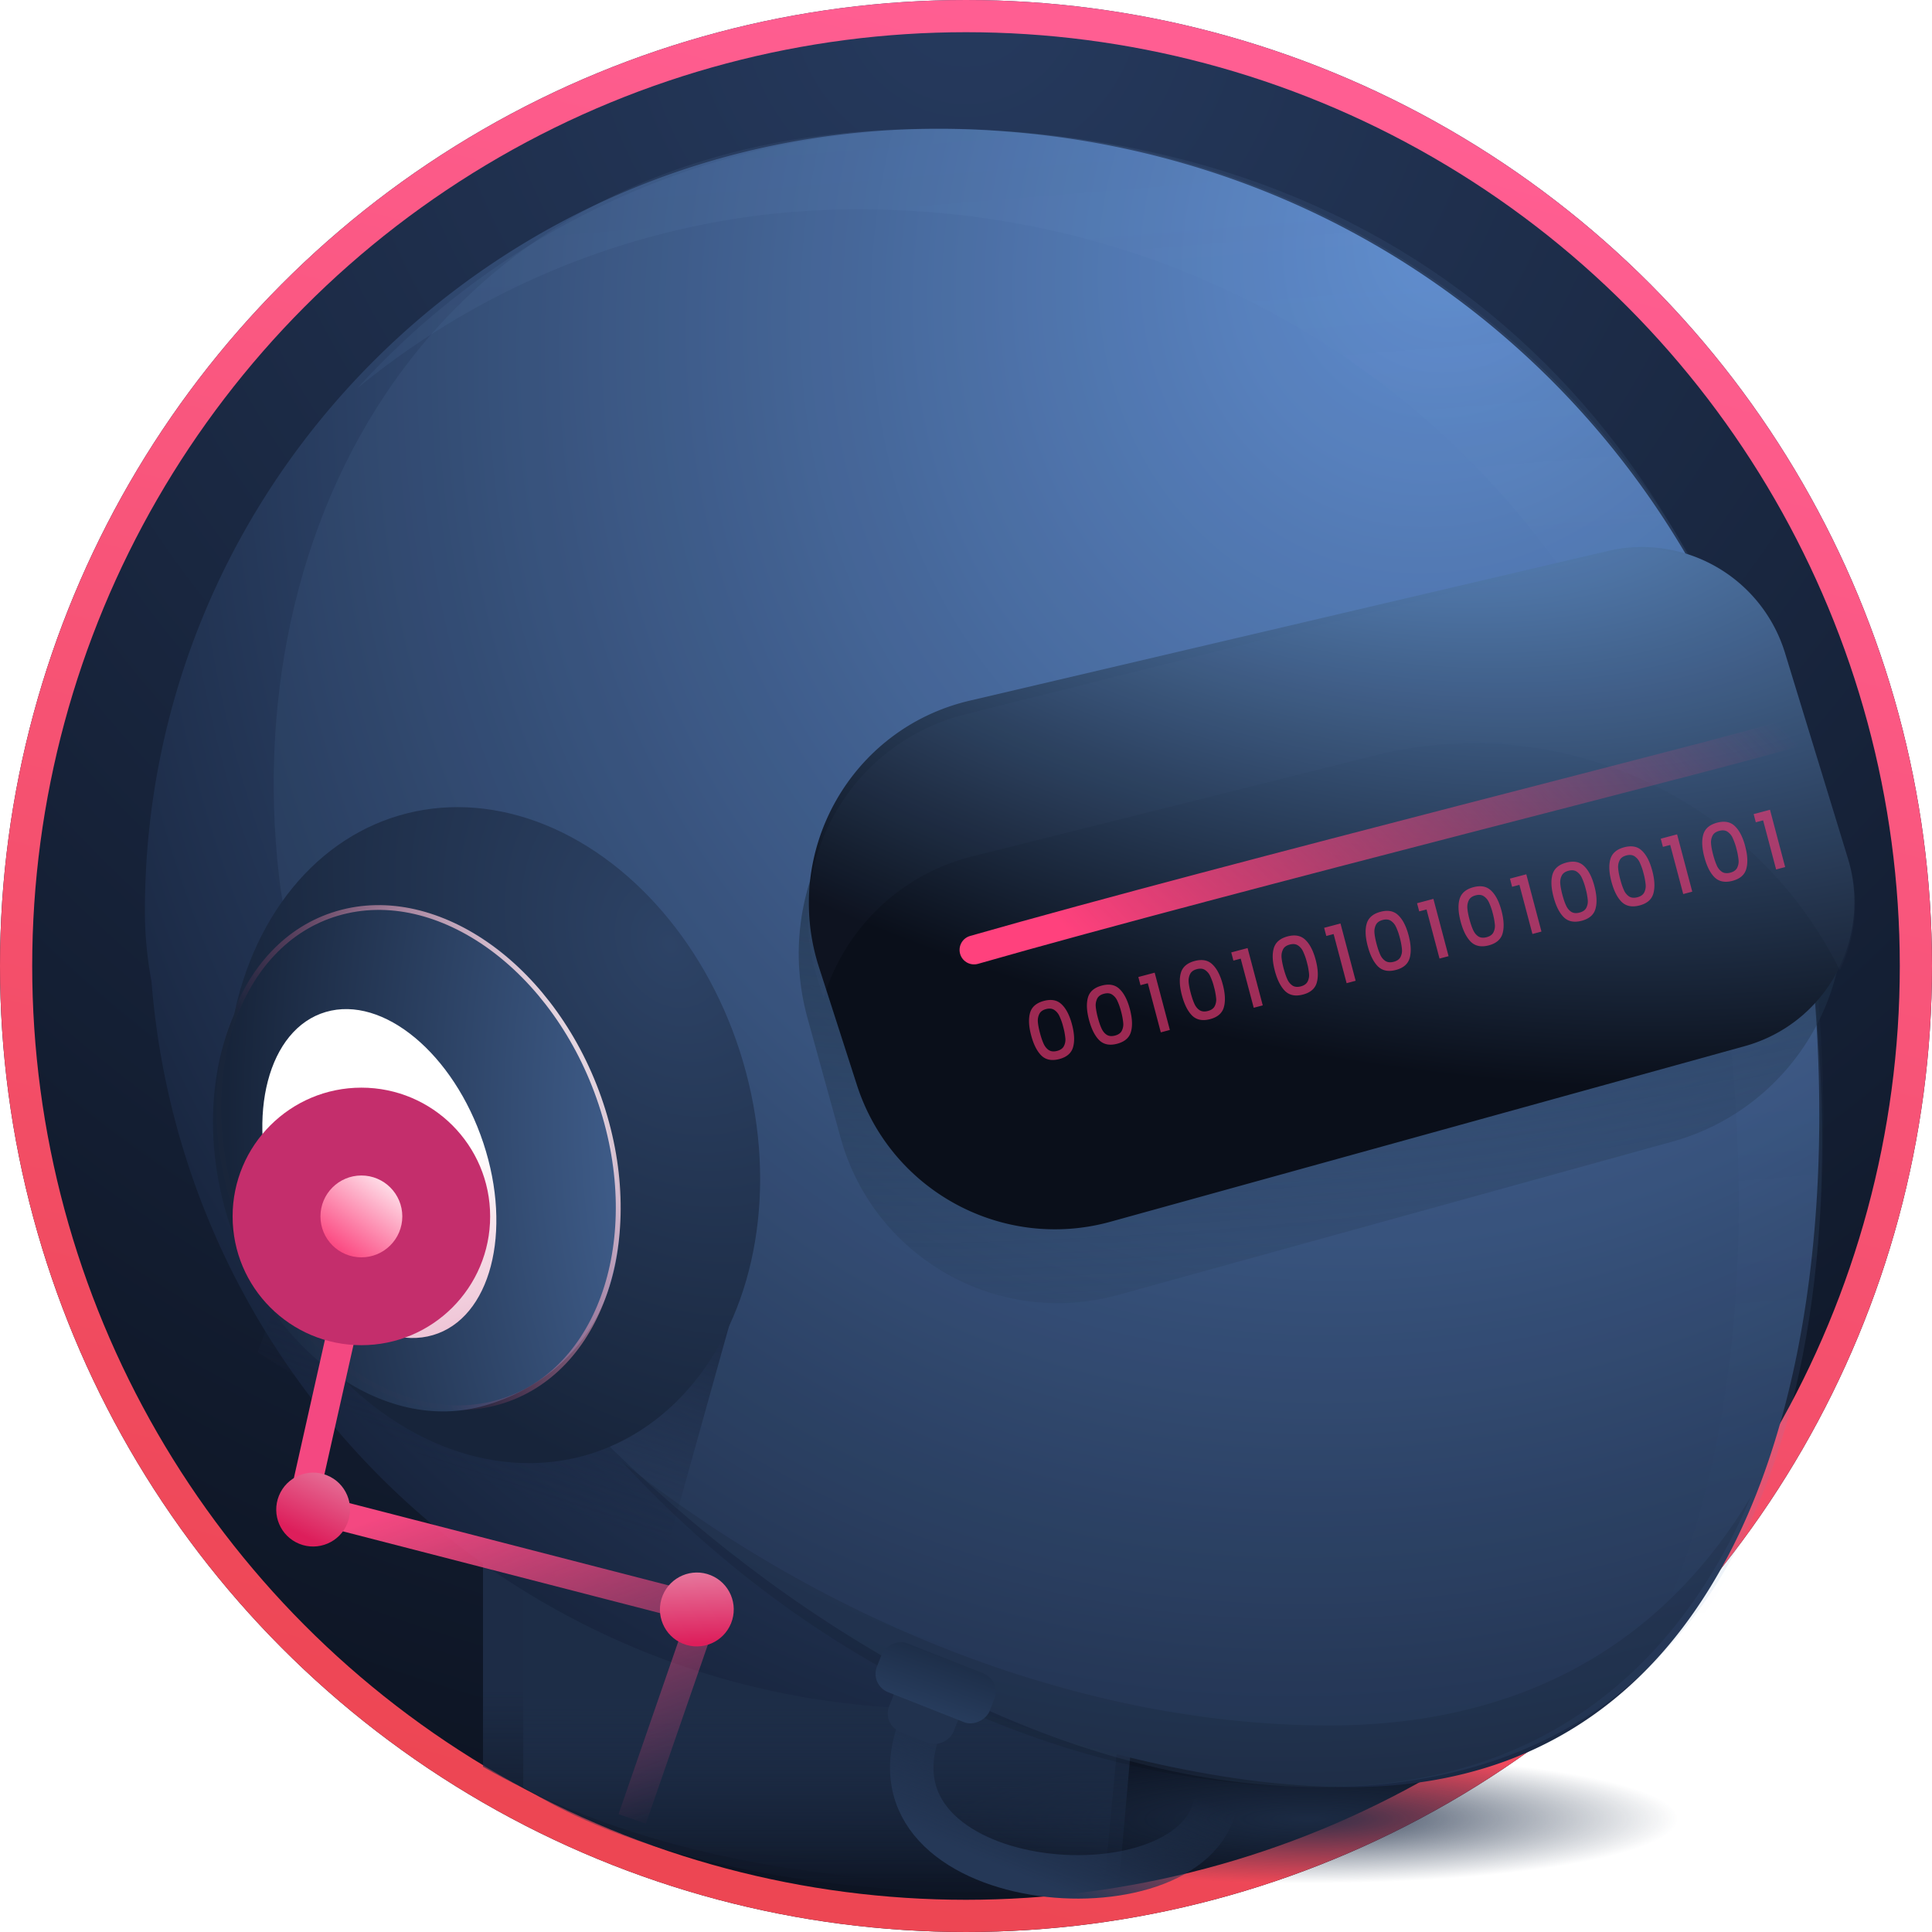 <svg width="120" height="120" fill="none" xmlns="http://www.w3.org/2000/svg"><circle cx="60" cy="60" r="60" transform="matrix(-1 0 0 1 120 0)" fill="url(#mzl660iw8a)"/><circle cx="60" cy="60" r="59" transform="matrix(-1 0 0 1 120 0)" stroke="url(#hqixhxh9vb)" stroke-width="2"/><path opacity=".9" d="M81.26 116.976c-12.7 0-22.995-1.79-22.995-3.999s10.295-3.999 22.994-3.999c12.7 0 22.995 1.79 22.995 3.999s-10.295 3.999-22.995 3.999z" fill="url(#u3wa666lsc)"/><path d="M68.654 116.396L70 102.094C56.963 104.732 36.187 98.296 30 95v14.739c13.5 7.761 31.11 7.755 38.654 6.657z" fill="url(#hiox2elu6d)"/><path d="M69.5 117l1.288-14.539C58.31 105.234 38.422 98.466 32.5 95v16c11 7 29.778 7.155 37 6z" fill="url(#i0nc6ij3fe)"/><path fill-rule="evenodd" clip-rule="evenodd" d="M83.854 111c27.145 0 31.836-32.32 27.957-56.628C107.688 28.531 87.442 9.914 62.133 8.14A49.926 49.926 0 0058.15 8C31.006 8 9 29.76 9 56.602c0 1.46.141 2.924.413 4.384 1.998 25.27 23.17 45.155 48.994 45.155.616 0 1.23-.011 1.84-.034 8.45 3.107 16.695 4.893 23.607 4.893z" fill="url(#c2qasgab6f)"/><path d="M111.67 54.372C116.01 78.681 112.372 111 82 111S19.89 76.975 17.323 54.372C14.756 31.77 27.42 8 57.791 8c30.372 0 49.026 19.189 53.879 46.372z" fill="#648FC7" fill-opacity=".1"/><path opacity=".1" fill-rule="evenodd" clip-rule="evenodd" d="M99.093 107.321c13.823-9.701 15.98-33.601 12.974-52.627C107.741 27.322 85.625 8 58.554 8 44.134 8 31.169 14.217 22.2 24.112A48.862 48.862 0 0153.302 13c27.07 0 49.187 19.322 53.513 46.694 2.575 16.294 1.362 36.164-7.722 47.627z" fill="url(#5dwo13dq7g)"/><path fill-rule="evenodd" clip-rule="evenodd" d="M108.767 92.937c-5.07 8.486-13.434 14.235-26.246 14.235-15.099 0-31.125-6.254-43.899-16.4C50.01 103.142 65.776 111 81.907 111c13.982 0 22.38-7.534 26.86-18.063z" fill="#000" fill-opacity=".1"/><path d="M57.175 107.17C53.015 117.708 74 119.5 75.5 112" stroke="url(#vcf76k9nxh)" stroke-width="2.7"/><rect width="4.299" height="3.523" rx="1.223" transform="scale(-1 1) rotate(-21.575 246.62 210.344)" fill="#21324E"/><rect width="7.524" height="3.26" rx="1.223" transform="scale(-1 1) rotate(-21.575 242.824 215.453)" fill="url(#cl9u36bs8i)"/><path d="M113.974 53.056c2.137 7.726-2.393 15.72-10.119 17.858l-34.417 9.52c-7.452 2.06-15.164-2.31-17.226-9.762l-2.055-7.431c-2.208-7.984 2.474-16.248 10.458-18.456l26.048-7.205c11.816-3.268 24.043 3.661 27.311 15.476z" fill="url(#n8byptzrsj)"/><path d="M110.868 40.548a9.291 9.291 0 00-11.006-6.326l-39.643 9.3c-7.353 1.725-11.667 9.358-9.353 16.546l2.357 7.32c2.124 6.597 9.073 10.345 15.753 8.496l39.392-10.906c5.04-1.395 7.936-6.673 6.405-11.673l-3.905-12.757z" fill="url(#16ckhsl7rk)"/><path fill-rule="evenodd" clip-rule="evenodd" d="M99.763 34.385a9.29 9.29 0 0111.144 6.292l3.909 12.767c.72 2.353.46 4.77-.545 6.815-5.206-10.517-17.166-16.273-28.904-13.33l-24.983 6.266c-4.585 1.15-7.95 4.6-9.226 8.78l-.357-1.109c-2.29-7.114 1.911-14.681 9.16-16.5l39.802-9.981z" fill="#648FC7" fill-opacity=".04"/><path d="M111.152 45.567C108.889 46.375 76.254 54.49 60.5 59" stroke="url(#ioyyqeqz2l)" stroke-width="1.8" stroke-linecap="round" stroke-linejoin="round"/><path opacity=".6" d="M64.045 64.3c-.149-.562-.17-1.026-.066-1.392.108-.37.394-.616.86-.74.465-.123.834-.05 1.108.22.275.264.487.678.636 1.24.151.57.173 1.041.067 1.414-.105.37-.39.615-.855.739-.465.123-.836.05-1.113-.218-.274-.272-.486-.693-.637-1.262zm1.992-.526a3.653 3.653 0 00-.231-.655.897.897 0 00-.323-.39c-.135-.09-.305-.107-.51-.053-.205.054-.344.154-.417.299a.93.93 0 00-.092.5c.015.19.058.417.128.681.072.273.15.498.23.675.083.177.19.309.325.395.137.086.309.101.514.047.205-.054.344-.152.418-.294a.881.881 0 00.091-.504 4.216 4.216 0 00-.133-.701zm1.604-.425c-.15-.563-.171-1.027-.066-1.393.107-.37.394-.616.86-.74.465-.123.834-.05 1.107.22.275.264.488.678.637 1.24.15.57.173 1.041.066 1.415-.104.368-.39.614-.855.738-.465.123-.836.05-1.112-.218-.274-.272-.487-.693-.637-1.262zm1.991-.527a3.667 3.667 0 00-.23-.655.898.898 0 00-.323-.39c-.135-.09-.305-.107-.51-.053-.205.055-.344.154-.418.299a.93.93 0 00-.092.5c.016.19.059.417.128.681.073.273.15.498.231.675.082.177.19.309.324.395.138.086.31.101.514.047.205-.054.345-.152.419-.294a.88.88 0 00.09-.504 4.217 4.217 0 00-.133-.702zm1.206-1.63l-.134-.508 1.015-.27.943 3.559-.562.149-.807-3.051-.455.12zm2.573.63c-.149-.564-.17-1.028-.066-1.394.108-.37.394-.616.86-.74.465-.122.834-.05 1.107.22.276.264.488.678.637 1.241.151.57.173 1.04.066 1.414-.104.369-.389.615-.854.738-.465.123-.836.05-1.113-.217-.274-.273-.486-.694-.637-1.263zm1.992-.528a3.661 3.661 0 00-.231-.655.898.898 0 00-.323-.39c-.135-.09-.305-.107-.51-.053-.205.055-.344.154-.417.299a.93.93 0 00-.093.5c.016.19.059.418.129.681.072.274.15.499.23.676.082.177.19.308.325.394.137.086.308.101.513.047.206-.054.345-.152.419-.293a.88.88 0 00.091-.505 4.215 4.215 0 00-.133-.701zm1.206-1.63l-.134-.508 1.015-.27.942 3.56-.561.148-.808-3.05-.454.12zm2.573.63c-.15-.564-.172-1.028-.066-1.394.107-.37.394-.616.859-.739.465-.123.835-.05 1.108.219.275.264.488.678.637 1.241.15.57.172 1.041.066 1.414-.105.369-.39.615-.855.738-.465.123-.836.05-1.112-.217-.274-.272-.487-.693-.638-1.263zm1.991-.528a3.664 3.664 0 00-.23-.654.898.898 0 00-.323-.39c-.136-.09-.306-.108-.51-.053-.206.054-.345.153-.418.298a.931.931 0 00-.092.5c.016.19.058.418.128.682.073.273.15.498.231.675a.91.91 0 00.324.395c.138.085.309.1.514.047.205-.055.344-.153.418-.294a.88.88 0 00.091-.505 4.207 4.207 0 00-.133-.701zm1.206-1.63l-.134-.508 1.015-.269.942 3.558-.561.15-.808-3.052-.454.12zm2.573.63c-.15-.563-.171-1.028-.066-1.393.108-.37.394-.616.86-.74.465-.123.834-.05 1.107.219.276.265.488.679.637 1.242.15.569.173 1.04.066 1.413-.104.37-.389.615-.854.738-.466.123-.837.051-1.113-.217-.274-.272-.486-.693-.637-1.262zm1.991-.528a3.661 3.661 0 00-.23-.654.897.897 0 00-.323-.39c-.135-.09-.305-.107-.51-.053-.205.054-.344.154-.417.298a.93.93 0 00-.093.5c.016.191.059.418.129.682.072.273.149.498.23.675a.9.9 0 00.325.395c.137.085.308.101.513.047.205-.055.345-.152.419-.294a.88.88 0 00.09-.505 4.204 4.204 0 00-.133-.7zm1.207-1.63l-.135-.508 1.016-.269.942 3.559-.562.148-.807-3.05-.454.12zm2.572.63c-.149-.563-.17-1.027-.066-1.393.108-.37.394-.616.86-.74.465-.123.834-.05 1.108.22.275.264.488.678.636 1.24.151.57.173 1.041.067 1.415-.105.368-.39.614-.855.738-.465.123-.836.05-1.112-.218-.275-.272-.487-.693-.638-1.262zm1.992-.527a3.664 3.664 0 00-.23-.655.897.897 0 00-.323-.39c-.136-.09-.306-.107-.51-.053-.206.054-.345.154-.418.299a.93.93 0 00-.092.5c.015.19.058.418.128.681.072.273.15.498.231.675.082.177.19.309.324.395.138.086.309.101.514.047.205-.054.344-.152.418-.294a.88.88 0 00.091-.504 4.207 4.207 0 00-.133-.701zm1.206-1.63l-.134-.509 1.015-.268.942 3.558-.561.149-.808-3.051-.454.12zm2.573.629c-.15-.563-.171-1.027-.066-1.393.107-.37.394-.616.86-.74.465-.122.834-.05 1.107.22.276.264.488.678.637 1.241.15.57.173 1.04.066 1.414-.104.369-.39.615-.854.738-.466.123-.837.05-1.113-.218-.274-.272-.486-.693-.637-1.262zm1.991-.527a3.657 3.657 0 00-.23-.655.898.898 0 00-.323-.39c-.135-.09-.305-.107-.51-.053-.205.055-.344.154-.418.299a.93.93 0 00-.092.5c.016.19.059.418.128.681.073.274.15.499.231.676.082.176.19.308.324.394.138.086.31.102.514.047.205-.054.345-.152.419-.293a.88.88 0 00.09-.505 4.204 4.204 0 00-.133-.701zm1.604-.425c-.149-.563-.17-1.027-.066-1.393.108-.37.394-.616.86-.74.465-.122.834-.05 1.107.22.276.264.488.678.637 1.241.151.57.173 1.04.066 1.414-.104.369-.389.615-.854.738-.465.123-.836.05-1.113-.217-.274-.273-.486-.693-.637-1.263zm1.992-.527a3.678 3.678 0 00-.231-.655.895.895 0 00-.323-.39c-.135-.09-.305-.107-.51-.053-.205.055-.344.154-.417.299a.925.925 0 00-.092.5c.015.19.058.418.128.681.072.274.149.499.231.676a.91.91 0 00.324.395c.137.085.309.1.514.046.205-.054.344-.152.418-.293a.879.879 0 00.091-.505 4.19 4.19 0 00-.133-.701zm1.206-1.63l-.134-.508 1.015-.27.942 3.56-.561.148-.808-3.05-.454.12zm2.573.63c-.149-.564-.171-1.028-.066-1.394.107-.37.394-.616.859-.739.465-.123.835-.05 1.108.219.275.264.488.678.637 1.241.151.57.173 1.041.066 1.414-.104.369-.389.615-.855.738-.465.123-.836.05-1.112-.217-.274-.272-.487-.693-.637-1.263zm1.991-.528a3.675 3.675 0 00-.231-.654.892.892 0 00-.322-.39c-.135-.09-.305-.108-.51-.053-.206.054-.345.154-.418.298a.934.934 0 00-.092.5c.016.19.058.418.128.682.073.273.15.498.231.675a.91.91 0 00.324.395c.138.085.309.1.514.047.205-.055.345-.153.419-.294a.887.887 0 00.091-.505 4.308 4.308 0 00-.134-.7zm1.206-1.63l-.134-.508 1.015-.269.942 3.559-.561.148-.808-3.05-.454.12z" fill="#FD3B78"/><path d="M40.503 99.489l5.997-21.49-1.998-6.504H20.508l-4.5 12.497L40.504 99.49z" fill="url(#5ud2808y9m)"/><ellipse cx="30.635" cy="70.505" rx="16.173" ry="20.696" transform="rotate(163.6 30.635 70.505)" fill="url(#hpvgk7ikun)"/><path d="M14.072 75.425c-2.483-8.436.699-16.804 7.106-18.69 6.408-1.886 13.615 3.424 16.098 11.86 3.422 10.258-.699 16.805-7.106 18.69-6.408 1.886-13.615-3.424-16.098-11.86z" fill="url(#t0i03g6yko)"/><ellipse cx="11.82" cy="15.986" rx="11.82" ry="15.986" transform="matrix(-.959 .282 .315 .949 32.294 53.399)" stroke="url(#4jxqchhovp)" stroke-width=".3" stroke-linecap="round" stroke-linejoin="round"/><g filter="url(#s7ysp3srbq)"><ellipse cx="6.735" cy="10.574" rx="6.735" ry="10.574" transform="matrix(-.959 .282 .315 .949 26.69 60.957)" fill="url(#1upjxg8q8r)"/></g><path d="M22.5 77l-3.713 16.538 24.98 6.441-4.498 12.997" stroke="url(#oaw3176ghs)" stroke-width="1.8" stroke-linejoin="round"/><ellipse cx="19.45" cy="93.762" rx="2.292" ry="2.295" transform="rotate(22 19.45 93.762)" fill="url(#pc1mdnfqlt)"/><ellipse cx="43.282" cy="99.967" rx="2.292" ry="2.295" transform="rotate(22 43.282 99.967)" fill="url(#vhoa2v8teu)"/><g style="mix-blend-mode:lighten" filter="url(#fp114dvicv)"><circle cx="7.998" cy="7.998" r="7.998" transform="matrix(0 1 1 0 14.448 67.556)" fill="#C42E6C"/></g><g style="mix-blend-mode:lighten" filter="url(#u2gbby85lw)"><circle cx="3.999" cy="3.999" r="3.999" transform="matrix(0 1 1 0 18.447 71.555)" fill="#C42E6C"/></g><circle cx="2.542" cy="2.542" r="2.542" transform="matrix(0 1 1 0 19.904 73.012)" fill="url(#y9f6l2m76x)"/><defs><linearGradient id="hqixhxh9vb" x1="-25.227" y1="22.708" x2="4.038" y2="134.632" gradientUnits="userSpaceOnUse"><stop stop-color="#FF5E92"/><stop offset="1" stop-color="#ED4653"/></linearGradient><linearGradient id="hiox2elu6d" x1="50" y1="104.985" x2="50" y2="117" gradientUnits="userSpaceOnUse"><stop stop-color="#1D2C46"/><stop offset="1" stop-color="#1D2D47" stop-opacity="0"/></linearGradient><linearGradient id="i0nc6ij3fe" x1="51.644" y1="105.5" x2="51.644" y2="118.135" gradientUnits="userSpaceOnUse"><stop stop-color="#1D2D47"/><stop offset="1" stop-color="#1E2E49" stop-opacity="0"/></linearGradient><linearGradient id="5dwo13dq7g" x1="69.276" y1="8" x2="77.118" y2="104.401" gradientUnits="userSpaceOnUse"><stop stop-color="#6891C7"/><stop offset="1" stop-color="#6891C7" stop-opacity="0"/></linearGradient><linearGradient id="vcf76k9nxh" x1="63.522" y1="116.468" x2="66.866" y2="108.415" gradientUnits="userSpaceOnUse"><stop stop-color="#253857"/><stop offset="1" stop-color="#253857" stop-opacity="0"/></linearGradient><linearGradient id="cl9u36bs8i" x1=".936" y1="8.081" x2="1.158" y2="-1.591" gradientUnits="userSpaceOnUse"><stop stop-color="#355079"/><stop offset="1" stop-color="#192840"/></linearGradient><linearGradient id="ioyyqeqz2l" x1="111.104" y1="45.532" x2="81.613" y2="73.789" gradientUnits="userSpaceOnUse"><stop stop-color="#F4487D" stop-opacity="0"/><stop offset="1" stop-color="#FF417D"/></linearGradient><linearGradient id="5ud2808y9m" x1="35.004" y1="74.494" x2="29.368" y2="92.106" gradientUnits="userSpaceOnUse"><stop stop-color="#18243C"/><stop offset="1" stop-color="#18243C" stop-opacity="0"/></linearGradient><linearGradient id="4jxqchhovp" x1="17.918" y1="14.12" x2="-1.974" y2="10.683" gradientUnits="userSpaceOnUse"><stop stop-color="#F44880" stop-opacity=".01"/><stop offset="1" stop-color="#fff"/></linearGradient><linearGradient id="1upjxg8q8r" x1="-5.374" y1="10.574" x2="-5.374" y2="48.597" gradientUnits="userSpaceOnUse"><stop stop-color="#fff"/><stop offset="1" stop-color="#C42E6C"/></linearGradient><linearGradient id="oaw3176ghs" x1="31.271" y1="91.481" x2="39.269" y2="113.976" gradientUnits="userSpaceOnUse"><stop stop-color="#F44881"/><stop offset="1" stop-color="#F44881" stop-opacity="0"/></linearGradient><linearGradient id="pc1mdnfqlt" x1="25.009" y1="95.901" x2="25.653" y2="87.018" gradientUnits="userSpaceOnUse"><stop stop-color="#DD1E5B"/><stop offset="1" stop-color="#EFC7D8"/></linearGradient><linearGradient id="vhoa2v8teu" x1="48.194" y1="100.075" x2="44.771" y2="92.492" gradientUnits="userSpaceOnUse"><stop stop-color="#DD1E5B"/><stop offset="1" stop-color="#EFC7D8"/></linearGradient><linearGradient id="y9f6l2m76x" x1="5.541" y1="1.542" x2=".042" y2="5.541" gradientUnits="userSpaceOnUse"><stop stop-color="#FB3B78"/><stop offset="1" stop-color="#fff"/></linearGradient><radialGradient id="mzl660iw8a" cx="0" cy="0" r="1" gradientUnits="userSpaceOnUse" gradientTransform="matrix(0 120 -120 0 60 0)"><stop stop-color="#263A5E"/><stop offset="1" stop-color="#0C1321"/></radialGradient><radialGradient id="u3wa666lsc" cx="0" cy="0" r="1" gradientUnits="userSpaceOnUse" gradientTransform="matrix(0 3.999 -22.995 0 81.26 112.977)"><stop stop-color="#1D2D47"/><stop offset="1" stop-color="#1C2C45" stop-opacity="0"/></radialGradient><radialGradient id="c2qasgab6f" cx="0" cy="0" r="1" gradientUnits="userSpaceOnUse" gradientTransform="rotate(120.551 41.579 33.256) scale(113.525 97.531)"><stop stop-color="#608ED2"/><stop offset="1" stop-color="#111B30"/></radialGradient><radialGradient id="n8byptzrsj" cx="0" cy="0" r="1" gradientUnits="userSpaceOnUse" gradientTransform="matrix(4.242 43.955 -133.833 12.915 79.516 42.792)"><stop stop-color="#22364E"/><stop offset="1" stop-color="#22364E" stop-opacity="0"/></radialGradient><radialGradient id="16ckhsl7rk" cx="0" cy="0" r="1" gradientUnits="userSpaceOnUse" gradientTransform="rotate(103.504 33.051 44.632) scale(42.19 77.187)"><stop stop-color="#6BA0E2"/><stop offset="1" stop-color="#0A0F1A"/></radialGradient><radialGradient id="hpvgk7ikun" cx="0" cy="0" r="1" gradientUnits="userSpaceOnUse" gradientTransform="rotate(-10.57 434.196 -51.275) scale(28.373 36.188)"><stop stop-color="#2D4366"/><stop offset="1" stop-color="#17243A"/></radialGradient><radialGradient id="t0i03g6yko" cx="0" cy="0" r="1" gradientUnits="userSpaceOnUse" gradientTransform="rotate(176.826 31.7 36.152) scale(51.215 67.013)"><stop stop-color="#6A9AE0"/><stop offset="1" stop-color="#17243A"/></radialGradient><filter id="s7ysp3srbq" x="9.293" y="55.679" width="28.54" height="34.427" filterUnits="userSpaceOnUse" color-interpolation-filters="sRGB"><feFlood flood-opacity="0" result="BackgroundImageFix"/><feColorMatrix in="SourceAlpha" values="0 0 0 0 0 0 0 0 0 0 0 0 0 0 0 0 0 0 127 0" result="hardAlpha"/><feOffset/><feGaussianBlur stdDeviation="3.499"/><feColorMatrix values="0 0 0 0 0.951 0 0 0 0 0.371 0 0 0 0 0.61 0 0 0 1 0"/><feBlend in2="BackgroundImageFix" result="effect1_dropShadow_1005_32055"/><feBlend in="SourceGraphic" in2="effect1_dropShadow_1005_32055" result="shape"/></filter><filter id="fp114dvicv" x="6.897" y="60.005" width="31.098" height="31.098" filterUnits="userSpaceOnUse" color-interpolation-filters="sRGB"><feFlood flood-opacity="0" result="BackgroundImageFix"/><feBlend in="SourceGraphic" in2="BackgroundImageFix" result="shape"/><feGaussianBlur stdDeviation="3.775" result="effect1_foregroundBlur_1005_32055"/></filter><filter id="u2gbby85lw" x="10.896" y="64.004" width="23.099" height="23.099" filterUnits="userSpaceOnUse" color-interpolation-filters="sRGB"><feFlood flood-opacity="0" result="BackgroundImageFix"/><feBlend in="SourceGraphic" in2="BackgroundImageFix" result="shape"/><feGaussianBlur stdDeviation="3.775" result="effect1_foregroundBlur_1005_32055"/></filter></defs></svg>